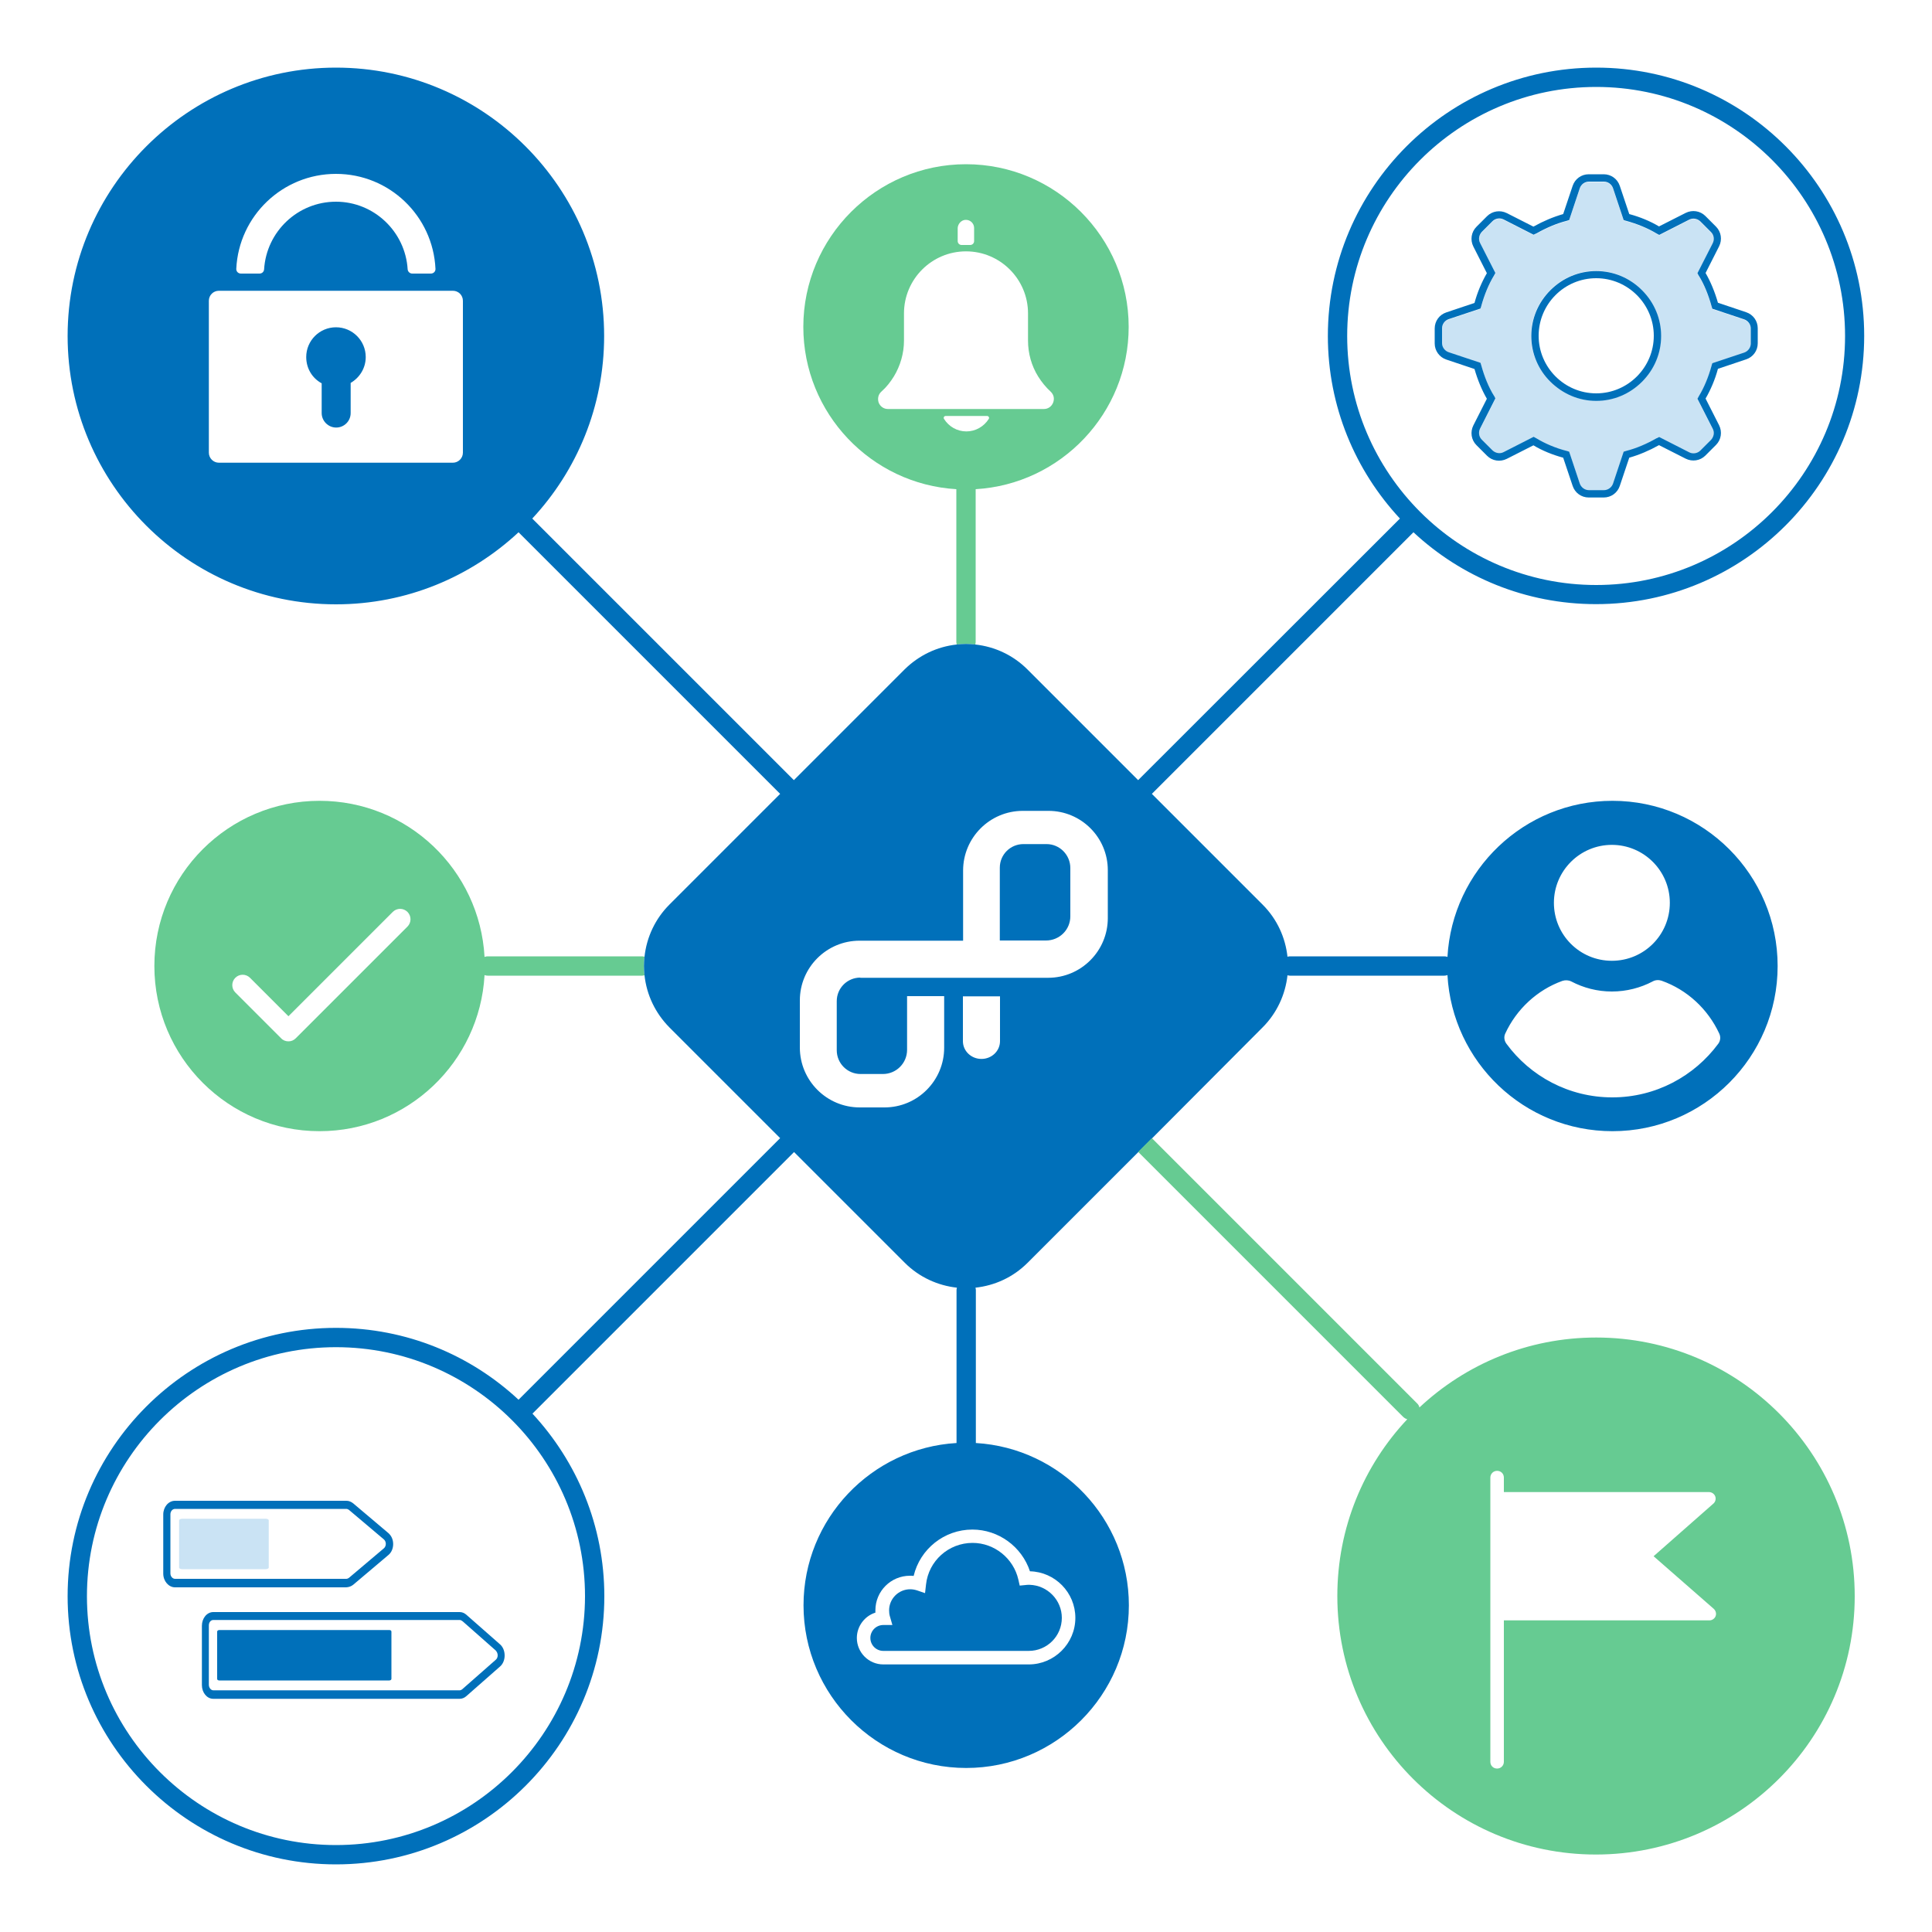 <?xml version="1.0" encoding="utf-8"?>
<!-- Generator: Adobe Illustrator 27.0.0, SVG Export Plug-In . SVG Version: 6.00 Build 0)  -->
<svg version="1.1" id="b" xmlns="http://www.w3.org/2000/svg" xmlns:xlink="http://www.w3.org/1999/xlink" x="0px" y="0px"
	 viewBox="0 0 1000 1000" style="enable-background:new 0 0 1000 1000;" xml:space="preserve">
<style type="text/css">
	.st0{fill:none;}
	.st1{fill:#66CB92;}
	.st2{fill:#0070BA;}
	.st3{fill:#CAE3F4;}
	.st4{fill:none;stroke:#FFFFFF;stroke-width:0;stroke-linecap:round;stroke-linejoin:round;}
</style>
<g>
	<path class="st0" d="M826.2,302.7c71,0,128.8-57.8,128.8-128.9S897.2,45,826.2,45c-71,0-128.9,57.8-128.9,128.9
		S755.1,302.7,826.2,302.7z M742.6,169.9c0-3.8,2.4-7.1,6-8.3l14.6-4.9c1.6-5.6,3.8-10.9,6.4-15.4l-7-13.8
		c-1.7-3.4-1.1-7.5,1.6-10.2l5.5-5.5c2.7-2.7,6.8-3.3,10.2-1.6l13.8,7c5.1-2.9,10.2-5,15.4-6.5l4.9-14.6c1.2-3.6,4.5-6,8.3-6h7.8
		c3.8,0,7.1,2.4,8.3,6l4.9,14.6c5.6,1.6,10.9,3.8,15.4,6.4l13.8-7c3.4-1.7,7.5-1.1,10.2,1.6l5.5,5.5c2.7,2.7,3.3,6.8,1.6,10.2
		l-7,13.8c2.7,4.5,4.9,9.8,6.4,15.4l14.6,4.9c3.6,1.2,6,4.5,6,8.3v7.8c0,3.8-2.4,7.1-6,8.3l-14.6,4.9c-1.6,5.6-3.8,10.9-6.4,15.4
		l7,13.8c1.7,3.4,1.1,7.5-1.6,10.2l-5.5,5.5c-2.7,2.7-6.8,3.3-10.2,1.6l-13.8-7c-5.1,2.9-10.2,5-15.4,6.5l-4.9,14.6
		c-1.2,3.6-4.5,6-8.3,6h-7.8c-3.8,0-7.1-2.4-8.3-6l-4.9-14.6c-5.6-1.6-10.9-3.8-15.4-6.4l-13.8,7c-3.4,1.7-7.5,1.1-10.2-1.6
		l-5.5-5.5c-2.7-2.7-3.3-6.8-1.6-10.2l7-13.8c-2.7-4.5-4.9-9.8-6.4-15.4l-14.6-4.9c-3.6-1.2-6-4.5-6-8.3V169.9z"/>
	<path class="st0" d="M199.7,799.2c0-0.9-0.4-1.8-1-2.3l-18.1-15.3c-0.4-0.3-0.9-0.5-1.4-0.5H90.6c-1.3,0-2.4,1.3-2.4,2.8v30.6
		c0,1.6,1.1,2.8,2.4,2.8h88.6c0.5,0,1-0.2,1.4-0.5l18.1-15.3C199.3,801,199.7,800.1,199.7,799.2z M139.1,811.4
		c0,0.5-0.8,0.8-1.7,0.8h-43c-1,0-1.7-0.4-1.7-0.8v-24.5c0-0.5,0.8-0.8,1.7-0.8h43c1,0,1.7,0.4,1.7,0.8V811.4z"/>
	<path class="st0" d="M239.6,839.4L239.6,839.4l-0.4-0.3c-0.4-0.3-0.8-0.5-1.3-0.5H110.4c-1.2,0-2.3,1.3-2.3,2.8v30.7
		c0,1.6,1,2.9,2.3,2.9H238c0.5,0,0.9-0.2,1.3-0.5l17.4-15.3c0.6-0.5,1-1.4,1-2.3c0-0.9-0.4-1.8-1-2.3L239.6,839.4z M202.6,869
		c0,0.5-0.5,0.8-1.1,0.8h-88c-0.6,0-1.1-0.4-1.1-0.8v-24.5c0-0.5,0.5-0.8,1.1-0.8h88c0.6,0,1.1,0.4,1.1,0.8V869z"/>
	<circle class="st0" cx="834.3" cy="467.3" r="30"/>
	<path class="st0" d="M834.5,568c22.5,0,42.5-10.9,54.8-27.8h0c1.1-1.5,1.3-3.5,0.5-5.2c-5.8-12.7-16.6-22.7-29.9-27.4
		c-1.5-0.5-3.2-0.4-4.6,0.4c-6.3,3.3-13.5,5.2-21.1,5.2s-14.7-1.9-21-5.2c-1.4-0.8-3.1-0.9-4.6-0.3c-13.2,4.8-23.8,14.7-29.6,27.3
		c-0.8,1.7-0.6,3.7,0.5,5.2C792,557,812,568,834.5,568z"/>
	<path class="st0" d="M210.9,472c-2.1-2.1-5.5-2.1-7.6,0l-54,54l-19.9-19.9c-2.1-2.1-5.5-2.1-7.6,0s-2.1,5.5,0,7.6l23.7,23.7
		c1,1,2.4,1.6,3.8,1.6s2.8-0.5,3.8-1.6l57.8-57.8l0,0C213,477.5,213,474.1,210.9,472z"/>
	<circle class="st0" cx="826.2" cy="173.8" r="29.8"/>
	<path class="st0" d="M173.9,697.3c-71,0-128.9,57.8-128.9,128.9c0,71,57.8,128.8,128.9,128.8s128.9-57.8,128.9-128.8
		C302.7,755.1,244.9,697.3,173.9,697.3z M91.1,821.6h-0.5c-3.4,0-6.1-3.2-6.1-7.1v-30.6c0-3.9,2.8-7.1,6.1-7.1h88.6
		c1.3,0,2.6,0.5,3.6,1.4l18.1,15.3c1.6,1.3,2.5,3.4,2.5,5.7c0,2.3-0.9,4.3-2.5,5.7l-18.1,15.3c-1.1,0.9-2.3,1.4-3.6,1.4L91.1,821.6
		L91.1,821.6z M258.8,862.5l-17.4,15.3c-1,0.9-2.2,1.4-3.5,1.4H110.4c-3.3,0-5.9-3.2-5.9-7.1v-30.7c0-3.9,2.6-7.1,5.9-7.1h127.5
		c1.3,0,2.5,0.5,3.5,1.4l17.4,15.3c1.5,1.3,2.4,3.4,2.4,5.7C261.2,859,260.3,861.1,258.8,862.5z"/>
	<path class="st1" d="M504.8,333.6c0.1-0.4,0.2-0.8,0.2-1.2v-79.2c44.1-2.6,79.2-39.3,79.2-84c0-46.4-37.8-84.2-84.2-84.2
		c-46.4,0-84.2,37.8-84.2,84.2c0,44.7,35.1,81.4,79.2,84v79.2c0,0.4,0.1,0.8,0.2,1.2c1.6-0.2,3.2-0.3,4.8-0.3
		C501.6,333.3,503.2,333.4,504.8,333.6z M499.6,113.8c0.1,0,0.3,0,0.4,0c2.3,0,4.2,1.9,4.2,4.2h0v6.8c0,1.1-0.9,2-2,2h-4.5
		c-1.1,0-2-0.9-2-2v-6.8C495.8,116,497.4,114,499.6,113.8z M456.2,202.7c2.6-2.3,4.7-5,6.5-7.9c3.3-5.5,5.2-11.9,5.2-18.5v-14.1
		c0-17.7,14.4-32.1,32.1-32.1c17.7,0,32.1,14.4,32.1,32.1v14.1c0,6.6,1.8,13,5.2,18.5c1.8,2.9,4,5.6,6.5,7.9
		c1.6,1.5,2.1,3.6,1.3,5.7h0c-0.8,2-2.6,3.3-4.8,3.3h-80.7c-2.2,0-4-1.3-4.8-3.3C454.1,206.3,454.6,204.1,456.2,202.7z M500.2,223.3
		c-4.8,0-9.1-2.5-11.6-6.5c-0.4-0.7,0.1-1.5,0.9-1.5h21.4c0.8,0,1.3,0.9,0.9,1.5C509.3,220.8,504.9,223.3,500.2,223.3z"/>
	<path class="st1" d="M333.6,495.2c-0.4-0.1-0.8-0.2-1.2-0.2h-80c-0.5,0-1.1,0.1-1.6,0.3c-2.5-45-39.7-80.8-85.4-80.8
		c-47.2,0-85.5,38.3-85.5,85.5c0,47.2,38.3,85.5,85.5,85.5c45.6,0,82.9-35.8,85.4-80.8c0.5,0.2,1,0.3,1.6,0.3h80
		c0.4,0,0.8-0.1,1.2-0.2c-0.2-1.6-0.3-3.2-0.3-4.8C333.3,498.4,333.4,496.8,333.6,495.2z M210.9,479.6l-57.8,57.8
		c-1.1,1.1-2.4,1.6-3.8,1.6s-2.8-0.5-3.8-1.6l-23.7-23.7c-2.1-2.1-2.1-5.5,0-7.6s5.5-2.1,7.6,0l19.9,19.9l54-54
		c2.1-2.1,5.5-2.1,7.6,0C213,474.1,213,477.5,210.9,479.6L210.9,479.6z"/>
	<path class="st2" d="M554,474.3v-25c0-6.8-5.5-12.4-12.3-12.4h-12c-6.7,0-12.2,5.4-12.2,12.2v37.7h23.9
		C548.4,486.8,554,481.2,554,474.3z"/>
	<path class="st2" d="M653.5,531.8c7.5-7.5,11.8-17.1,12.9-27c0.4,0.1,0.8,0.2,1.2,0.2h80c0.5,0,1.1-0.1,1.6-0.3
		c2.5,45,39.7,80.8,85.4,80.8c47.2,0,85.5-38.3,85.5-85.5s-38.3-85.5-85.5-85.5c-45.6,0-82.9,35.8-85.4,80.8c-0.5-0.2-1-0.3-1.6-0.3
		h-80c-0.4,0-0.8,0.1-1.2,0.2c-1.1-9.9-5.3-19.4-12.9-27l-57.3-57.3l135.4-135.4c24.8,23.1,58,37.2,94.5,37.2
		c76.6,0,138.8-62.3,138.8-138.9S902.7,35,826.2,35c-76.6,0-138.9,62.3-138.9,138.9c0,36.5,14.2,69.7,37.3,94.5L589.1,403.8
		l-57.3-57.3c-7.3-7.3-16.8-11.8-27-12.9c-1.6-0.2-3.2-0.3-4.8-0.3c-1.6,0-3.2,0.1-4.8,0.3c-10.2,1.1-19.6,5.6-27,12.9l-57.3,57.3
		L275.5,268.4c23.1-24.8,37.2-58,37.2-94.5C312.7,97.3,250.4,35,173.9,35S35,97.3,35,173.9s62.3,138.9,138.9,138.9
		c36.5,0,69.7-14.2,94.5-37.3l135.4,135.4l-57.3,57.3c-7.3,7.3-11.8,16.8-12.9,27c-0.2,1.6-0.3,3.2-0.3,4.8c0,1.6,0.1,3.2,0.3,4.8
		c1.1,10.2,5.6,19.6,12.9,27l57.3,57.3L268.4,724.5c-24.8-23.1-58-37.2-94.5-37.2C97.3,687.3,35,749.6,35,826.2
		C35,902.7,97.3,965,173.9,965s138.9-62.3,138.9-138.8c0-36.5-14.2-69.7-37.2-94.5l135.4-135.4l57.3,57.3c7.5,7.5,17.1,11.8,27,12.9
		c-0.1,0.4-0.2,0.8-0.2,1.2v79.2c-44.1,2.6-79.2,39.3-79.2,84c0,46.4,37.8,84.2,84.2,84.2c46.4,0,84.2-37.8,84.2-84.2
		c0-44.7-35.1-81.4-79.2-84v-79.2c0-0.4-0.1-0.8-0.2-1.2c9.9-1.1,19.4-5.3,27-12.9l57.3-57.3l7.1-7.1L653.5,531.8z M834.3,437.3
		c16.5,0,30,13.4,30,30s-13.4,30-30,30s-30-13.4-30-30S817.8,437.3,834.3,437.3z M779.1,535c5.8-12.6,16.5-22.6,29.6-27.3
		c1.5-0.5,3.2-0.4,4.6,0.3c6.3,3.3,13.4,5.2,21,5.2s14.8-1.9,21.1-5.2c1.4-0.8,3.1-0.9,4.6-0.4c13.3,4.7,24,14.7,29.9,27.4
		c0.8,1.7,0.6,3.7-0.5,5.2h0C877,557,857,568,834.5,568S792,557,779.7,540.2C778.6,538.7,778.3,536.7,779.1,535z M826.2,45
		c71,0,128.8,57.8,128.8,128.9s-57.8,128.9-128.8,128.9c-71,0-128.9-57.8-128.9-128.9S755.1,45,826.2,45z M225.4,139.1
		c0.1,1.4-1,2.5-2.4,2.5h-9.6c-1.3,0-2.3-1-2.4-2.2c-1.2-19.5-17.4-35-37.1-35c-19.8,0-36,15.5-37.2,35c-0.1,1.3-1.1,2.2-2.4,2.2
		h-9.6c-1.4,0-2.5-1.1-2.4-2.5c1.3-27.3,23.9-49.1,51.6-49.1S224.1,111.8,225.4,139.1z M234.4,150.5c2.9,0,5.2,2.3,5.2,5.2v78.6
		c0,2.9-2.4,5.2-5.2,5.2H113.3c-2.9,0-5.2-2.4-5.2-5.2v-78.6c0-2.9,2.3-5.2,5.2-5.2H234.4z M173.9,955C102.8,955,45,897.2,45,826.2
		c0-71,57.8-128.9,128.9-128.9s128.9,57.8,128.9,128.9C302.7,897.2,244.9,955,173.9,955z M517.6,538.7L517.6,538.7c0,0,0,0.1,0,0.2
		c0,5.1-4.3,9.2-9.6,9.2s-9.6-4.1-9.6-9.2c0-0.1,0-0.2,0-0.2h0l0,0v-23h19.2V538.7z M445.3,506c-6.7,0-12.2,5.4-12.2,12.2v25.4
		c0,6.8,5.5,12.3,12.3,12.3h11.6c6.9,0,12.5-5.6,12.5-12.5v-27.8h19.2c0,0,0,0.7,0,1.1v25.6c0,17-13.8,30.9-30.9,30.9H445
		c-17.1,0-31-13.9-31-31v-24.4c0-17,13.8-30.9,30.9-30.9h53.6v-36.3c0-17,13.8-30.9,30.9-30.9h13.3l0,0c16.9,0,30.7,13.7,30.7,30.7
		v24.8c0,17-13.8,30.9-30.9,30.9H445.3z M532.5,861.5h-75.3c-7.6,0-13.7-6.2-13.7-13.7c0-6.1,4.1-11.4,9.6-13.1c0-0.4,0-0.8,0-1.2
		c0-9.9,8-17.9,17.9-17.9c0.6,0,1.3,0,1.9,0.1c3.3-13.9,15.8-24,30.4-24c13.6,0,25.6,8.9,29.8,21.6c13,0.3,23.5,11,23.5,24.1
		C556.6,850.7,545.7,861.5,532.5,861.5z"/>
	<path class="st1" d="M826.2,692.3c-35.4,0-67.6,13.8-91.5,36.2c-0.2-0.8-0.6-1.6-1.3-2.2L596.2,589.1l-7.1,7.1l137.1,137.1
		c0.6,0.6,1.4,1.1,2.2,1.3c-22.5,23.9-36.2,56.1-36.2,91.5c0,73.9,59.9,133.8,133.8,133.8S960,900.1,960,826.2
		S900.1,692.3,826.2,692.3z M887,832.7c1.1,1,1.5,2.5,1,3.8c-0.5,1.3-1.8,2.2-3.2,2.2H778.4v73.2c0,1.9-1.5,3.5-3.5,3.5
		s-3.5-1.5-3.5-3.5V764.8c0-1.9,1.5-3.5,3.5-3.5s3.5,1.5,3.5,3.5v7.5h106.2c1.4,0,2.7,0.9,3.2,2.2s0.1,2.9-1,3.8l-30.9,27.2
		L887,832.7z"/>
	<path class="st2" d="M201.5,843.7h-88c-0.6,0-1.1,0.4-1.1,0.8V869c0,0.5,0.5,0.8,1.1,0.8h88c0.6,0,1.1-0.4,1.1-0.8v-24.5
		C202.6,844,202.1,843.7,201.5,843.7z"/>
	<path class="st2" d="M182.9,820.2l18.1-15.3c1.6-1.3,2.5-3.4,2.5-5.7c0-2.3-0.9-4.3-2.5-5.7l-18.1-15.3c-1.1-0.9-2.3-1.4-3.6-1.4
		H90.6c-3.4,0-6.1,3.2-6.1,7.1v30.6c0,3.9,2.8,7.1,6.1,7.1h0.5v0h88.1C180.6,821.5,181.8,821.1,182.9,820.2z M198.7,796.8
		c0.6,0.5,1,1.4,1,2.3c0,0.9-0.4,1.8-1,2.3l-18.1,15.3c-0.4,0.3-0.9,0.5-1.4,0.5H90.6c-1.3,0-2.4-1.3-2.4-2.8v-30.6
		c0-1.6,1.1-2.8,2.4-2.8h88.6c0.5,0,1,0.2,1.4,0.5"/>
	<path class="st2" d="M258.8,851.1l-17.4-15.3c-1-0.9-2.2-1.4-3.5-1.4H110.4c-3.3,0-5.9,3.2-5.9,7.1v30.7c0,3.9,2.6,7.1,5.9,7.1
		h127.5c1.3,0,2.5-0.5,3.5-1.4l17.4-15.3c1.5-1.3,2.4-3.4,2.4-5.7C261.2,854.5,260.3,852.4,258.8,851.1z M257.6,856.8
		c0,1-0.4,1.8-1,2.3l-17.4,15.3c-0.4,0.3-0.8,0.5-1.3,0.5H110.4c-1.2,0-2.3-1.3-2.3-2.9v-30.7c0-1.6,1-2.8,2.3-2.8h127.5
		c0.5,0,0.9,0.2,1.3,0.5l0.4,0.3l0,0l17,15C257.2,855,257.6,855.8,257.6,856.8z"/>
	<path class="st3" d="M137.4,786.1h-43c-1,0-1.7,0.4-1.7,0.8v24.5c0,0.5,0.8,0.8,1.7,0.8h43c1,0,1.7-0.4,1.7-0.8v-24.5
		C139.1,786.4,138.3,786.1,137.4,786.1z"/>
	<path class="st2" d="M166.5,198.4v15.4c0,4.1,3.4,7.5,7.5,7.5c4.1,0,7.5-3.3,7.5-7.5v-15.6v0v0c4.6-2.7,7.8-7.6,7.8-13.4
		c0-8.5-6.9-15.4-15.4-15.4s-15.4,6.9-15.4,15.4C158.5,190.8,161.7,195.8,166.5,198.4z"/>
	<line class="st4" x1="181.5" y1="198.3" x2="181.5" y2="198.3"/>
	<path class="st3" d="M749.8,182.5l16.5,5.5l0.4,1.3c1.6,5.8,3.8,11.2,6.6,15.8l0.1,0.1l0.6,1.2l-7.9,15.6c-1,1.9-0.6,4.2,0.9,5.8
		l5.5,5.5c1.5,1.5,3.8,1.9,5.8,0.9l15.5-7.9l1.3,0.7c4.5,2.8,10,5,15.8,6.6l0.4,0.1l0.9,0.3l5.5,16.5c0.7,2,2.6,3.4,4.7,3.4h7.8
		c2.1,0,4-1.4,4.7-3.4l5.5-16.5l1.3-0.4c5.3-1.4,10.5-3.6,15.8-6.6l0.1,0l1.2-0.6l15.5,7.9c1.9,1,4.2,0.6,5.8-0.9l5.5-5.5
		c1.5-1.5,1.9-3.8,0.9-5.8l-7.9-15.5l0.7-1.3c2.8-4.5,5-10,6.6-15.8l0.1-0.4l0.3-0.9l16.5-5.5c2-0.7,3.4-2.6,3.4-4.7v-7.8
		c0-2.1-1.4-4-3.4-4.7l-16.5-5.5l-0.4-1.3c-1.6-5.8-3.8-11.2-6.6-15.8l-0.1-0.1l-0.6-1.2l7.9-15.5c1-1.9,0.6-4.2-0.9-5.8l-5.5-5.5
		c-1.5-1.5-3.8-1.9-5.8-0.9l-15.5,7.9l-1.3-0.7c-4.5-2.8-10-5-15.8-6.6l-0.4-0.1l-0.9-0.3l-5.5-16.5c-0.7-2-2.6-3.4-4.7-3.4h-7.8
		c-2.1,0-4,1.4-4.7,3.4l-5.5,16.5l-1.3,0.4c-5.3,1.4-10.5,3.6-15.8,6.6l-0.1,0l-1.2,0.6l-15.5-7.9c-1.9-1-4.2-0.6-5.8,0.9l-5.5,5.5
		c-1.5,1.5-1.9,3.8-0.9,5.8l7.9,15.5l-0.7,1.3c-2.8,4.5-5,10-6.6,15.8l-0.1,0.4l-0.3,0.9l-16.5,5.5c-2,0.7-3.4,2.6-3.4,4.7v7.8
		C746.4,179.9,747.7,181.8,749.8,182.5z M802.4,150.1c6.4-6.4,14.8-9.9,23.7-9.9s17.3,3.5,23.7,9.9s9.9,14.8,9.9,23.7
		c0,8.9-3.5,17.4-9.9,23.7s-14.8,9.9-23.7,9.9s-17.3-3.5-23.7-9.9s-9.9-14.8-9.9-23.7C792.5,164.9,796,156.5,802.4,150.1z"/>
	<path class="st2" d="M748.6,186.1l14.6,4.9c1.6,5.6,3.8,10.9,6.4,15.4l-7,13.8c-1.7,3.4-1.1,7.5,1.6,10.2l5.5,5.5
		c2.7,2.7,6.8,3.3,10.2,1.6l13.8-7c4.5,2.7,9.8,4.9,15.4,6.4l4.9,14.6c1.2,3.6,4.5,6,8.3,6h7.8c3.8,0,7.1-2.4,8.3-6l4.9-14.6
		c5.2-1.5,10.2-3.6,15.4-6.5l13.8,7c3.4,1.7,7.5,1.1,10.2-1.6l5.5-5.5c2.7-2.7,3.3-6.8,1.6-10.2l-7-13.8c2.6-4.5,4.9-9.8,6.4-15.4
		l14.6-4.9c3.6-1.2,6-4.5,6-8.3v-7.8c0-3.8-2.4-7.1-6-8.3l-14.6-4.9c-1.6-5.6-3.8-10.9-6.4-15.4l7-13.8c1.7-3.4,1.1-7.5-1.6-10.2
		l-5.5-5.5c-2.7-2.7-6.8-3.3-10.2-1.6l-13.8,7c-4.5-2.7-9.8-4.9-15.4-6.4l-4.9-14.6c-1.2-3.6-4.5-6-8.3-6h-7.8c-3.8,0-7.1,2.4-8.3,6
		l-4.9,14.6c-5.2,1.5-10.2,3.6-15.4,6.5l-13.8-7c-3.4-1.7-7.5-1.1-10.2,1.6l-5.5,5.5c-2.7,2.7-3.3,6.8-1.6,10.2l7,13.8
		c-2.6,4.5-4.9,9.8-6.4,15.4l-14.6,4.9c-3.6,1.2-6,4.5-6,8.3v7.8C742.6,181.5,745,184.9,748.6,186.1z M746.4,169.9
		c0-2.1,1.4-4,3.4-4.7l16.5-5.5l0.3-0.9l0.1-0.4c1.6-5.8,3.8-11.2,6.6-15.8l0.7-1.3l-7.9-15.5c-1-1.9-0.6-4.2,0.9-5.8l5.5-5.5
		c1.5-1.5,3.9-1.9,5.8-0.9l15.5,7.9l1.2-0.6l0.1,0c5.3-3,10.4-5.2,15.8-6.6l1.3-0.4l5.5-16.5c0.7-2,2.6-3.4,4.7-3.4h7.8
		c2.1,0,4,1.4,4.7,3.4l5.5,16.5l0.9,0.3l0.4,0.1c5.8,1.6,11.2,3.8,15.8,6.6l1.3,0.7l15.5-7.9c1.9-1,4.2-0.6,5.8,0.9l5.5,5.5
		c1.5,1.5,1.9,3.8,0.9,5.8l-7.9,15.5l0.6,1.2l0.1,0.1c2.8,4.5,5,10,6.6,15.8l0.4,1.3l16.5,5.5c2,0.7,3.4,2.6,3.4,4.7v7.8
		c0,2.1-1.4,4-3.4,4.7l-16.5,5.5l-0.3,0.9l-0.1,0.4c-1.6,5.8-3.8,11.2-6.6,15.8l-0.7,1.3l7.9,15.5c1,1.9,0.6,4.2-0.9,5.8l-5.5,5.5
		c-1.5,1.5-3.9,1.9-5.8,0.9l-15.5-7.9l-1.2,0.6l-0.1,0c-5.3,3-10.4,5.2-15.8,6.6l-1.3,0.4l-5.5,16.5c-0.7,2-2.6,3.4-4.7,3.4h-7.8
		c-2.1,0-4-1.4-4.7-3.4l-5.5-16.5l-0.9-0.3l-0.4-0.1c-5.8-1.5-11.2-3.8-15.8-6.6l-1.3-0.7l-15.5,7.9c-1.9,1-4.2,0.6-5.8-0.9
		l-5.5-5.5c-1.5-1.5-1.9-3.8-0.9-5.8l7.9-15.6l-0.6-1.2l-0.1-0.1c-2.8-4.5-5-10-6.6-15.8l-0.4-1.3l-16.5-5.5c-2-0.7-3.4-2.6-3.4-4.7
		V169.9z"/>
	<path class="st2" d="M826.2,207.5c8.9,0,17.3-3.5,23.7-9.9s9.9-14.8,9.9-23.7c0-8.9-3.5-17.3-9.9-23.7s-14.8-9.9-23.7-9.9
		s-17.3,3.5-23.7,9.9s-9.9,14.8-9.9,23.7c0,8.9,3.5,17.4,9.9,23.7S817.2,207.5,826.2,207.5z M826.2,144c16.4,0,29.8,13.4,29.8,29.8
		s-13.4,29.8-29.8,29.8s-29.8-13.4-29.8-29.8S809.7,144,826.2,144z"/>
	<path class="st2" d="M549.6,837.4c0-9.2-7.4-16.8-16.6-17.1l-0.5,0c-0.6,0-1.1,0-1.6,0.1l-3.1,0.3l-0.7-3.1
		c-2.5-11-12.4-19-23.7-19c-12.4,0-22.8,9.3-24.1,21.6l-0.5,4.4l-4.1-1.4c-1.2-0.4-2.4-0.6-3.6-0.6c-6,0-10.9,4.9-10.9,10.9
		c0,1.1,0.1,2.1,0.4,3.1l1.3,4.5l-4.7,0c-3.7,0-6.7,3-6.7,6.7c0,3.7,3,6.7,6.7,6.7h75.3C541.9,854.5,549.6,846.9,549.6,837.4z"/>
</g>
</svg>
